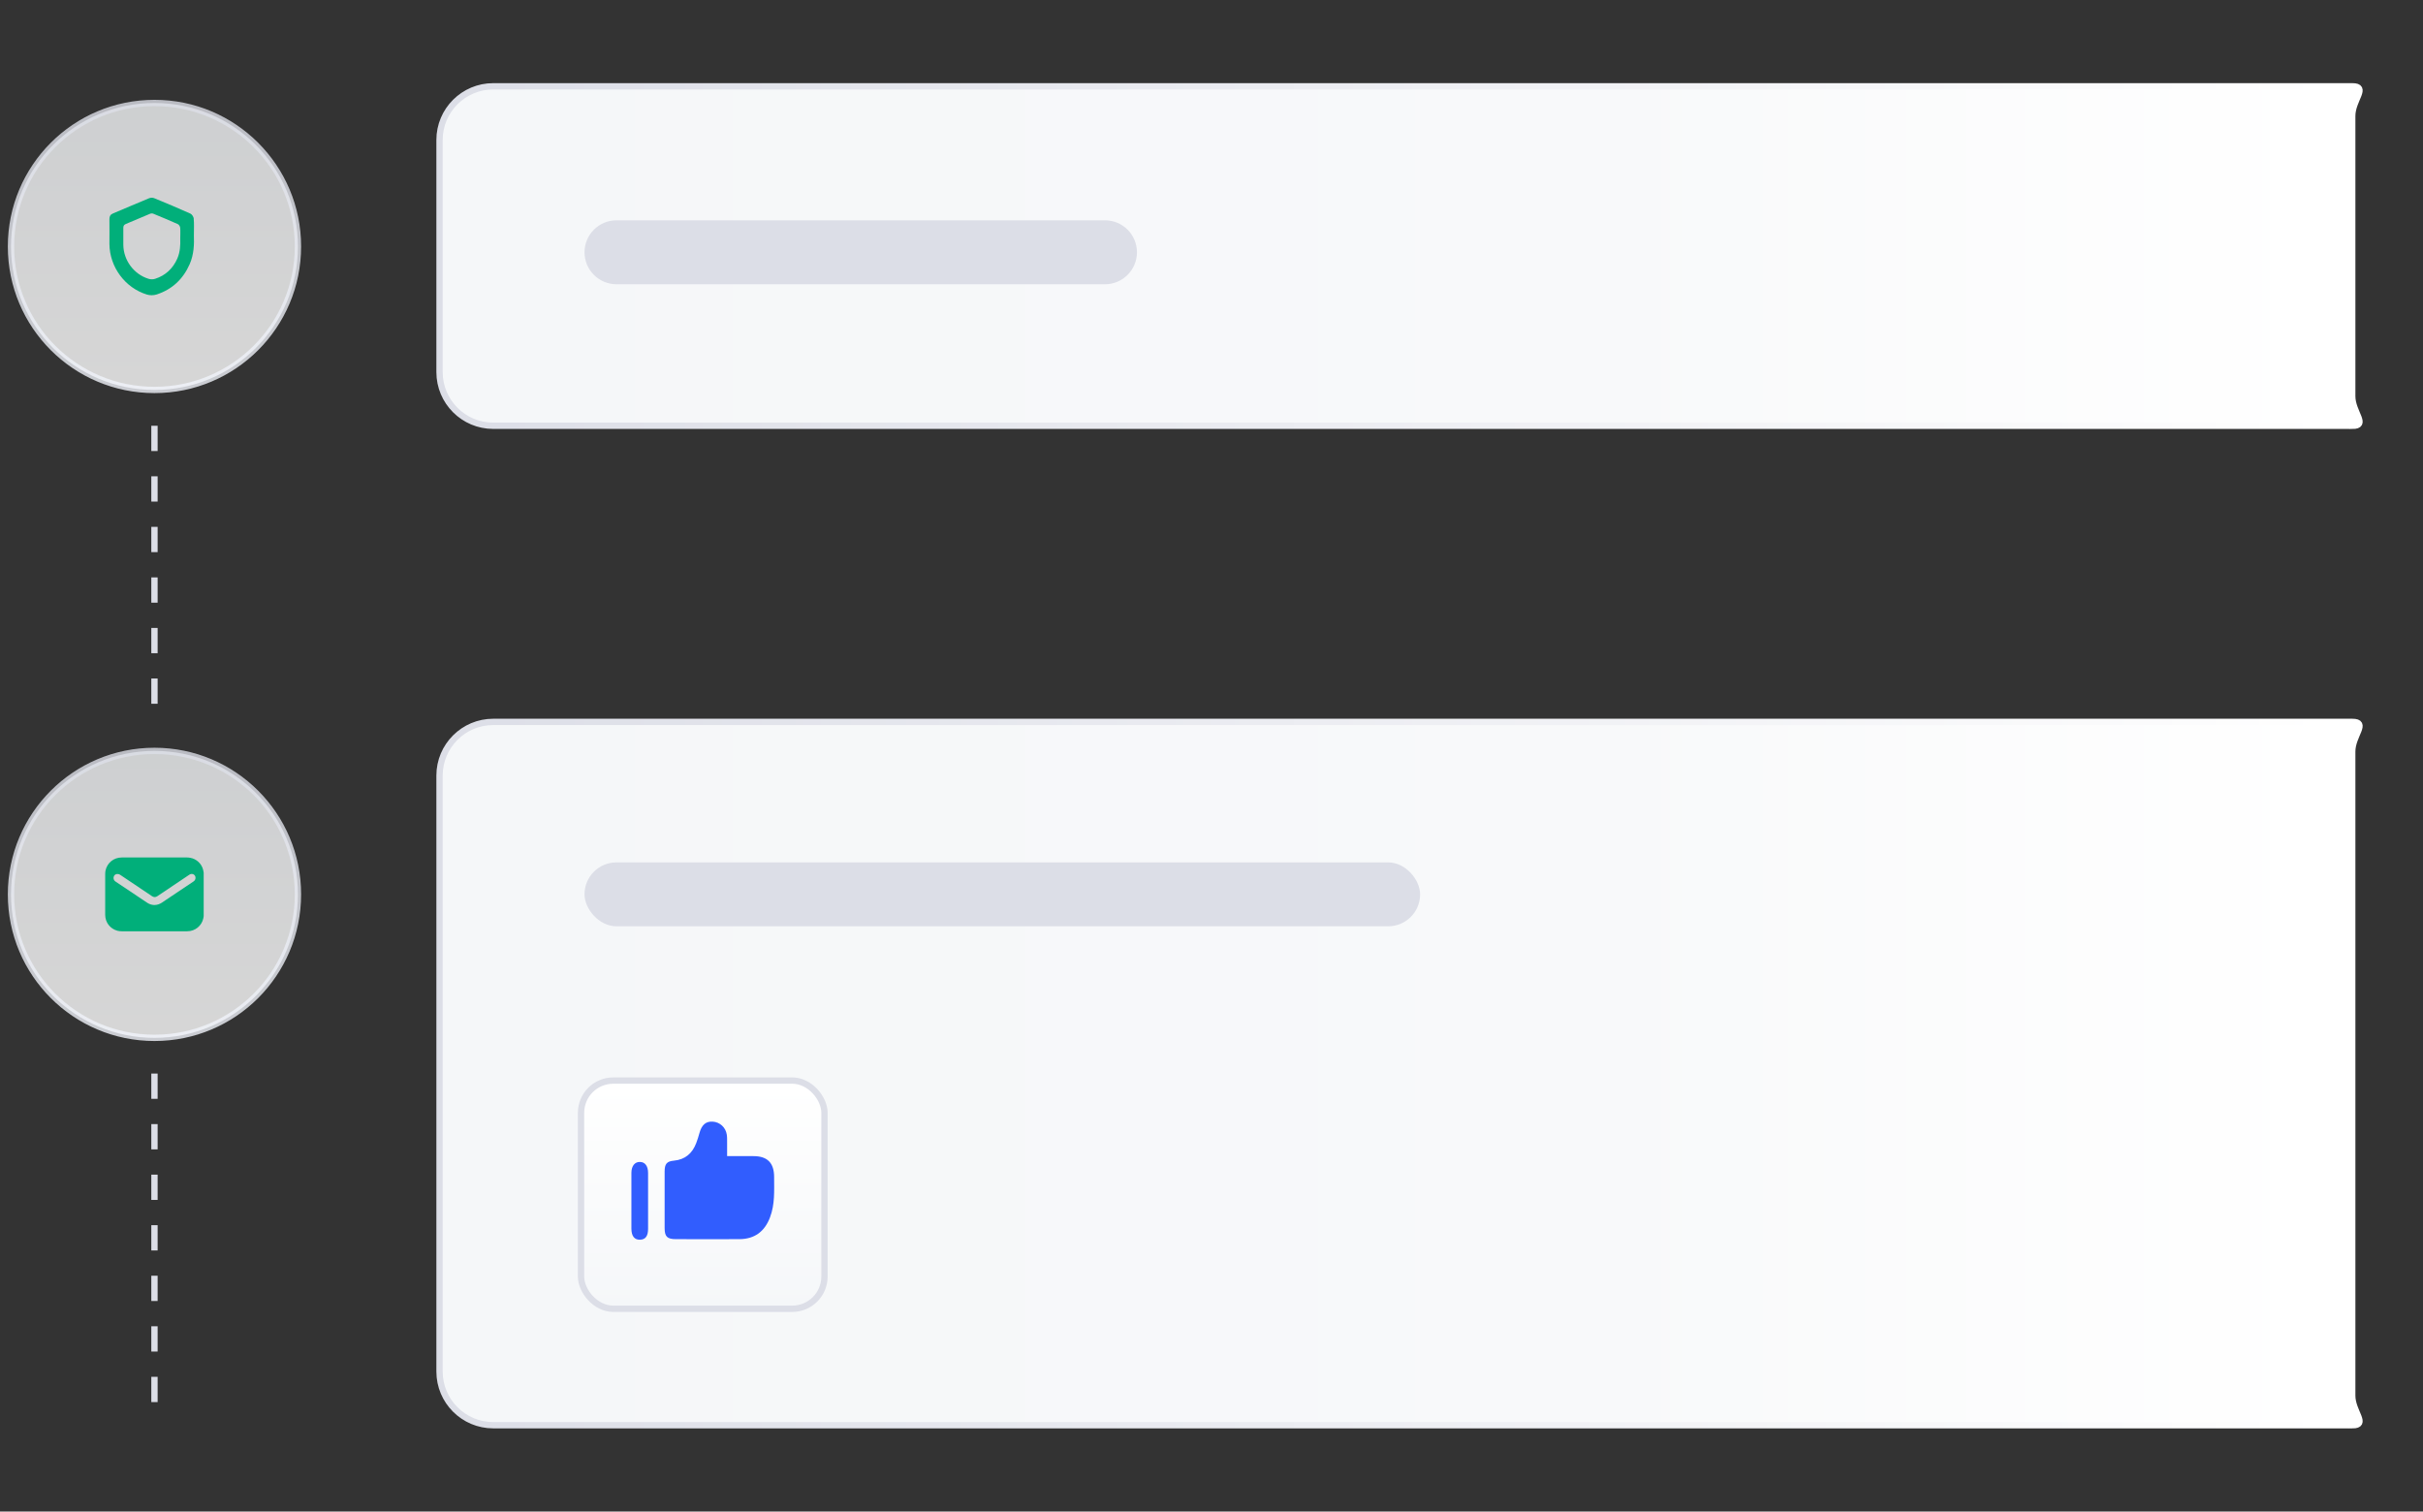 <?xml version="1.0" encoding="UTF-8"?>
<svg id="_图层_1" data-name=" 图层 1" xmlns="http://www.w3.org/2000/svg" xmlns:xlink="http://www.w3.org/1999/xlink" viewBox="0 0 383.52 239.24">
  <rect x="0" y="0" width="383.52" height="239.24" fill="#333333" stroke="none"/>
  <defs>
    <style>
      .cls-1 {
        fill: none;
      }

      .cls-2 {
        fill: url(#_未命名的渐变_19);
        stroke: url(#_未命名的渐变_20);
      }

      .cls-2, .cls-3, .cls-4, .cls-5, .cls-6 {
        stroke-miterlimit: 10;
      }

      .cls-7 {
        fill: #01af7a;
      }

      .cls-8 {
        fill: #dcdee7;
      }

      .cls-9 {
        fill: #315dfe;
      }

      .cls-3 {
        fill: url(#_未命名的渐变-2);
        stroke: url(#_未命名的渐变_18-2);
      }

      .cls-3, .cls-4 {
        isolation: isolate;
        opacity: .8;
      }

      .cls-4 {
        fill: url(#_未命名的渐变);
        stroke: url(#_未命名的渐变_18);
      }

      .cls-5 {
        fill: url(#_未命名的渐变-3);
        stroke: #dcdee7;
      }

      .cls-6 {
        fill: url(#_未命名的渐变_19-2);
        stroke: url(#_未命名的渐变_20-2);
      }
    </style>
    <linearGradient id="_未命名的渐变_19" data-name="未命名的渐变 19" x1="373.47" y1="201.47" x2="69.57" y2="201.47" gradientTransform="translate(0 242) scale(1 -1)" gradientUnits="userSpaceOnUse">
      <stop offset=".02" stop-color="#fff"/>
      <stop offset=".39" stop-color="#f8f9fa"/>
      <stop offset="1" stop-color="#f5f7f9"/>
    </linearGradient>
    <linearGradient id="_未命名的渐变_20" data-name="未命名的渐变 20" x1="373.97" y1="201.47" x2="69.07" y2="201.47" gradientTransform="translate(0 242) scale(1 -1)" gradientUnits="userSpaceOnUse">
      <stop offset=".02" stop-color="#fff"/>
      <stop offset=".11" stop-color="#fbfbfc"/>
      <stop offset="1" stop-color="#dcdee7"/>
    </linearGradient>
    <linearGradient id="_未命名的渐变_19-2" data-name="未命名的渐变 19" y1="72.08" y2="72.08" xlink:href="#_未命名的渐变_19"/>
    <linearGradient id="_未命名的渐变_20-2" data-name="未命名的渐变 20" y1="72.08" y2="72.08" xlink:href="#_未命名的渐变_20"/>
    <linearGradient id="_未命名的渐变" data-name="未命名的渐变" x1="24.45" y1="180.28" x2="24.45" y2="225.7" gradientTransform="translate(0 242) scale(1 -1)" gradientUnits="userSpaceOnUse">
      <stop offset=".02" stop-color="#fff"/>
      <stop offset="1" stop-color="#f5f7f9"/>
    </linearGradient>
    <linearGradient id="_未命名的渐变_18" data-name="未命名的渐变 18" x1="24.45" y1="179.78" x2="24.45" y2="226.2" gradientTransform="translate(0 242) scale(1 -1)" gradientUnits="userSpaceOnUse">
      <stop offset=".02" stop-color="#f1f4fb"/>
      <stop offset="1" stop-color="#dcdee7"/>
    </linearGradient>
    <linearGradient id="_未命名的渐变-2" data-name="未命名的渐变" y1="77.73" y2="123.15" xlink:href="#_未命名的渐变"/>
    <linearGradient id="_未命名的渐变_18-2" data-name="未命名的渐变 18" y1="77.23" y2="123.65" xlink:href="#_未命名的渐变_18"/>
    <linearGradient id="_未命名的渐变-3" data-name="未命名的渐变" x1="111.24" y1="70.97" x2="111.24" y2="34.85" xlink:href="#_未命名的渐变"/>
  </defs>
  <g>
    <path class="cls-1" d="M106.66,94.18l-.87-.54c-.24-.15-.38-.41-.38-.7v-3.59l1.25,.79v4.05Z"/>
    <path class="cls-1" d="M108.43,95.28l-.95-.59c-.19-.12-.3-.33-.3-.56v-3.73l1.25,.79v4.09Z"/>
    <path class="cls-1" d="M113.34,88.09l-.92,.58v4.47c0,.34-.17,.66-.45,.83l-2.86,1.75c-.28,.17-.62,.17-.9,0l-2.85-1.76c-.28-.17-.45-.48-.45-.82v-3.5c0-.34,.16-.65,.43-.82l2.93-1.83,1.62-1.01-.73-.46c-.31-.19-.7-.19-1.01,0l-4.04,2.48c-.31,.19-.51,.55-.51,.93v4.95c0,.38,.19,.74,.51,.93l4.04,2.48c.31,.19,.7,.19,1.01,0l4.04-2.48c.31-.19,.5-.55,.51-.93v-4.94c0-.37-.09-.65-.37-.83Z"/>
    <path class="cls-1" d="M108.43,91.2l-1.25-.79,4.59-2.85c.21-.13,.46-.13,.67,0l.9,.55-4.91,3.1Z"/>
    <polygon class="cls-1" points="106.66 90.14 105.41 89.35 110.36 86.25 111.64 87.04 106.66 90.14"/>
    <path class="cls-1" d="M118.42,88.71h-.4l-.53-1.04-.15,1.04h-.38l.22-1.52h.49l.46,.87,.12-.87h.38l-.22,1.52Z"/>
    <path class="cls-1" d="M120.28,88.23c-.03,.16-.12,.29-.25,.36-.17,.1-.37,.15-.56,.14-.21,0-.41-.04-.61-.12l.05-.36h.04c.08,.07,.17,.12,.27,.15,.1,.03,.2,.05,.3,.05,.02,0,.06,0,.1,0,.03,0,.07-.01,.1-.02,.03-.01,.06-.03,.08-.05,.02-.02,.04-.05,.04-.08,0-.03,0-.07-.03-.09-.04-.03-.08-.05-.12-.06-.06-.01-.12-.03-.19-.04-.06-.01-.12-.03-.18-.05-.1-.02-.2-.08-.27-.17-.05-.08-.07-.17-.05-.26,.03-.15,.12-.28,.25-.35,.16-.1,.35-.14,.54-.14,.1,0,.21,0,.31,.03,.09,.02,.17,.04,.26,.08l-.05,.35h-.04c-.07-.05-.14-.09-.22-.12-.09-.03-.18-.05-.28-.05-.03,0-.07,0-.1,0-.03,0-.07,.01-.1,.03-.03,0-.06,.03-.08,.05-.02,.02-.04,.04-.04,.07,0,.04,0,.07,.03,.09,.05,.03,.11,.05,.17,.06l.16,.03c.06,.01,.11,.03,.17,.04,.1,.02,.18,.08,.25,.15,.05,.07,.06,.17,.05,.26Z"/>
    <path class="cls-1" d="M121.84,88.2h-.88c-.01,.08,.02,.16,.08,.21,.08,.05,.18,.08,.28,.07,.08,0,.16-.01,.24-.04,.07-.02,.13-.05,.19-.09h.04l-.04,.3c-.08,.03-.17,.06-.26,.07-.09,.02-.17,.02-.26,.02-.24,0-.42-.05-.53-.15s-.16-.25-.13-.44c.02-.18,.11-.34,.25-.45,.15-.12,.34-.17,.52-.17,.2,0,.34,.05,.42,.14,.09,.09,.12,.23,.09,.41l-.02,.13Zm-.35-.22c.01-.06,0-.12-.04-.17-.05-.04-.11-.07-.17-.06-.07,0-.13,.02-.19,.06-.06,.04-.09,.1-.11,.18h.5Z"/>
    <path class="cls-1" d="M122.78,88.73c-.1,0-.19-.01-.28-.04-.08-.02-.15-.06-.21-.11-.06-.05-.1-.11-.12-.19-.03-.09-.03-.18-.02-.27,.01-.1,.04-.19,.1-.28,.05-.08,.11-.14,.18-.19,.07-.05,.16-.09,.24-.11,.09-.02,.18-.03,.27-.03,.08,0,.15,0,.22,.03,.06,.02,.13,.04,.18,.07l-.04,.31h-.05l-.05-.04s-.05-.04-.07-.05c-.03-.02-.06-.03-.09-.04-.04-.01-.08-.02-.12-.01-.09,0-.18,.03-.25,.09-.07,.07-.11,.16-.12,.25-.02,.09,0,.18,.05,.25,.06,.06,.15,.1,.23,.09,.04,0,.09,0,.13-.02,.04,0,.07-.02,.1-.04,.02-.01,.05-.03,.07-.04,.02-.01,.04-.03,.06-.04h.05l-.04,.31c-.06,.03-.13,.05-.2,.06-.07,.02-.15,.03-.23,.02Z"/>
    <path class="cls-1" d="M124.66,88.34c-.02,.13-.1,.24-.21,.29-.15,.08-.31,.12-.47,.11-.1,0-.19,0-.29-.03-.07-.01-.14-.04-.2-.06l.04-.3h.04l.06,.04s.07,.04,.1,.05c.04,.02,.09,.03,.13,.04,.05,.01,.11,.02,.16,.02,.06,0,.12,0,.17-.02,.03,0,.06-.04,.06-.07,0-.02,0-.05-.02-.06-.04-.02-.08-.03-.12-.04-.03,0-.07-.01-.11-.02s-.09-.02-.13-.03c-.09-.02-.17-.06-.23-.13-.05-.06-.06-.14-.05-.21,.02-.12,.1-.23,.2-.28,.14-.08,.3-.12,.47-.11,.09,0,.17,0,.26,.03,.06,.01,.13,.03,.19,.06l-.04,.29h-.03c-.12-.08-.26-.13-.4-.13-.05,0-.11,0-.16,.02-.04,.02-.07,.04-.07,.07,0,.02,0,.05,.02,.06,.04,.02,.08,.04,.13,.04,.04,0,.08,.01,.12,.02s.09,.02,.13,.03c.08,.01,.15,.06,.21,.12,.04,.06,.06,.13,.04,.2Z"/>
    <path class="cls-1" d="M126.28,88.13c-.02,.18-.1,.34-.24,.45-.15,.11-.33,.17-.51,.16-.21,0-.36-.05-.46-.16-.1-.12-.14-.29-.11-.45,.02-.18,.11-.34,.24-.45,.15-.11,.32-.17,.51-.16,.21,0,.37,.05,.46,.16,.1,.12,.15,.29,.11,.45Zm-.51,.28s.05-.07,.07-.11c.02-.05,.04-.11,.04-.17,0-.06,.01-.11,0-.17,0-.04-.02-.08-.04-.11-.02-.03-.04-.05-.07-.06-.03-.01-.07-.02-.1-.02-.03,0-.07,0-.1,.01-.03,.01-.06,.03-.09,.06-.03,.03-.06,.07-.07,.11-.02,.06-.04,.11-.05,.17,0,.05,0,.11,0,.16,0,.04,.02,.08,.04,.11,.02,.03,.04,.05,.07,.06,.03,.01,.07,.02,.11,.02,.03,0,.07,0,.1-.02,.03-.01,.06-.03,.09-.06Z"/>
    <path class="cls-1" d="M127.56,87.38h-.03s-.04-.01-.06-.02c-.03,0-.06-.01-.09,0-.06,0-.11,0-.16,.04-.04,.04-.06,.1-.06,.15h0s.29,0,.29,0l-.04,.25h-.28l-.13,.9h-.39l.13-.9h-.16l.04-.25h.17v-.03c.01-.12,.07-.24,.16-.32,.11-.08,.24-.11,.37-.11,.06,0,.11,0,.15,0s.09,0,.12,.01l-.03,.26Z"/>
    <path class="cls-1" d="M128.4,88.69s-.09,.02-.14,.02c-.06,0-.11,0-.17,0-.11,.01-.23-.02-.32-.09-.06-.06-.09-.16-.07-.3l.07-.54h-.16l.04-.25h.16l.05-.33h.39l-.05,.33h.36l-.04,.25h-.36l-.06,.41s-.01,.08-.01,.11c0,.03,0,.06,0,.08,0,.02,.02,.05,.04,.06,.03,.02,.07,.02,.11,.02,.03,0,.05,0,.08-.01,.02,0,.05-.01,.07-.02h.03l-.04,.25Z"/>
    <path class="cls-1" d="M121,93.04c-.16,.43-.4,.83-.71,1.17,.59,.25,1.17,.54,1.73,.86l-.57,.61c-.56-.36-1.15-.67-1.75-.94-.64,.45-1.45,.73-2.41,.92-.11-.24-.25-.46-.42-.67,.81-.11,1.5-.3,2.05-.6-.48-.2-.96-.38-1.4-.53h.01c.2-.28,.38-.55,.55-.83h-1.22v-.67h1.6c.15-.29,.29-.58,.41-.88l.78,.15c-.09,.24-.21,.48-.33,.73h2.74v.67h-1.05Zm-3.32-1.01h-.71v-1.34h2.05c-.07-.17-.15-.34-.22-.49l.74-.17c.11,.2,.24,.46,.32,.67h2.08v1.34h-.75v-.68h-3.51v.68Zm1.27,1.01c-.11,.19-.22,.36-.32,.52,.32,.11,.64,.23,.97,.36,.25-.25,.45-.55,.6-.88h-1.24Z"/>
    <path class="cls-1" d="M128.5,90.87v.69h-3.16c-.19,.42-.42,.82-.69,1.19v2.91h-.71v-2.1c-.16,.15-.34,.3-.52,.42-.1-.24-.21-.47-.35-.69,.62-.41,1.11-1.04,1.47-1.74h-1.28v-.69h1.59c.1-.28,.19-.56,.26-.84l.74,.18c-.06,.22-.14,.44-.22,.66h2.88Zm-1.42,3.98h1.4v.66h-3.53v-.66h1.43v-1.37h-1.2v-.66h1.2v-1h.71v1h1.17v.66h-1.17v1.37Z"/>
    <path class="cls-1" d="M132.2,94.29c-.22,.04-.45,.08-.68,.12v1.23h-.63v-1.13l-1.23,.2-.14-.72c.38-.04,.86-.11,1.38-.18v-.64h-.56c-.21,0-.43,.04-.48,.09-.06-.21-.13-.41-.21-.61,.13-.04,.22-.2,.34-.47,.05-.13,.17-.43,.3-.82h-.67v-.67h.86c.06-.21,.11-.43,.14-.64l.68,.14c-.04,.17-.08,.34-.12,.51h1.01v.67h-1.23c-.14,.42-.3,.81-.45,1.16h.4v-.83h.63v.83h.59v.65h-.59v.55l.64-.09,.03,.65Zm1.62-1.92c0,.18,0,.38-.02,.6,.2,.93,.61,1.74,1.33,2.09-.18,.17-.34,.38-.46,.6-.54-.32-.89-.83-1.14-1.48-.23,.59-.61,1.11-1.09,1.49-.15-.19-.32-.35-.52-.48,1.14-.88,1.24-2.07,1.24-2.84v-.28h.67v.3Zm-.72-.84c-.12,.45-.3,.87-.55,1.25-.18-.15-.37-.29-.57-.42,.4-.54,.63-1.42,.73-2.34l.67,.1c-.04,.27-.08,.51-.13,.77h1.23l.11-.02,.47,.12c-.11,.6-.27,1.27-.39,1.7l-.56-.14c.06-.27,.13-.65,.19-1.02h-1.21Z"/>
    <path class="cls-1" d="M137.89,90.28c-.16,.44-.36,.87-.58,1.28v4.1h-.67v-3.03c-.12,.15-.24,.3-.35,.43-.1-.26-.23-.51-.38-.75,.52-.54,1.02-1.4,1.31-2.25l.67,.22Zm3.58,3.36h-1.51v2.02h-.71v-2.02h-1.59v-.7h1.59v-1.04h-.72c-.1,.27-.22,.53-.37,.78-.19-.13-.4-.25-.61-.34,.32-.47,.56-1.23,.7-1.97l.68,.14c-.05,.23-.11,.46-.17,.69h.49v-1.09h.71v1.09h1.23v.7h-1.24v1.04h1.51v.7Z"/>
  </g>
  <g>
    <path class="cls-2" d="M372.32,67.39H78.07c-4.7,0-8.5-3.81-8.5-8.5V22.16c0-4.7,3.81-8.5,8.5-8.5H372.32c2.59,0,0,2.1,0,4.69V62.71c0,2.59,2.59,4.69,0,4.69h0Z"/>
    <path class="cls-6" d="M372.32,225.58H78.07c-4.7,0-8.5-3.81-8.5-8.5V122.76c0-4.7,3.81-8.5,8.5-8.5H372.32c2.59,0,0,2.1,0,4.69v101.95c0,2.59,2.59,4.69,0,4.69h0Z"/>
    <circle class="cls-4" cx="24.45" cy="39.01" r="22.71"/>
    <circle class="cls-3" cx="24.45" cy="141.56" r="22.71"/>
    <path class="cls-8" d="M24.95,111.39h-1v-4h1v4Zm0-8h-1v-4h1v4Zm0-8h-1v-4h1v4Zm0-8h-1v-4h1v4Zm0-8h-1v-4h1v4Zm0-8h-1v-4h1v4Z"/>
    <path class="cls-8" d="M24.95,221.92h-1v-4h1v4Zm0-8h-1v-4h1v4Zm0-8h-1v-4h1v4Zm0-8h-1v-4h1v4Zm0-8h-1v-4h1v4Zm0-8h-1v-4h1v4Zm0-8h-1v-4h1v4Z"/>
    <path class="cls-8" d="M97.58,34.87h77.32c2.79,0,5.06,2.26,5.06,5.06h0c0,2.79-2.27,5.06-5.06,5.06H97.58c-2.79,0-5.06-2.26-5.06-5.06h0c0-2.79,2.27-5.06,5.06-5.06Z"/>
    <rect class="cls-8" x="92.52" y="136.5" width="132.26" height="10.11" rx="5.05" ry="5.05"/>
    <rect class="cls-5" x="91.97" y="171.03" width="38.53" height="36.12" rx="5.1" ry="5.1"/>
    <path class="cls-9" d="M115.09,182.99h4.18c2.2,0,3.26,1.08,3.26,3.3s.14,4.31-.65,6.39c-.84,2.23-2.42,3.43-4.82,3.45-3.36,.02-6.71,0-10.07,0-1.39,0-1.79-.4-1.79-1.77,0-2.98-.01-5.96,0-8.94,0-1.18,.33-1.61,1.45-1.71,1.82-.17,2.94-1.17,3.56-2.81,.2-.51,.35-1.04,.5-1.56,.36-1.31,1.02-1.88,2.11-1.81,1.12,.07,2.05,.91,2.22,2.07,.07,.47,.04,.96,.05,1.44v1.96h0Zm-15.15,11.45c0,1.2,.47,1.8,1.36,1.78,.86-.02,1.28-.57,1.28-1.73v-8.83c0-1.1-.48-1.74-1.29-1.75-.81-.02-1.34,.63-1.35,1.71-.01,1.47,0,2.94,0,4.42v4.4Z"/>
  </g>
  <path class="cls-7" d="M30.68,34.64c-.03-.3-.28-.71-.54-.83-1.9-.85-3.82-1.66-5.75-2.45-.22-.09-.55-.08-.78,.01-1.91,.78-3.79,1.61-5.7,2.4-.42,.17-.59,.44-.59,.9,.02,1.32,0,2.64,0,3.96,.04,3.63,2.47,6.93,5.93,7.99,.47,.15,1.07,.14,1.54-.01,2.45-.8,4.17-2.41,5.22-4.77,.7-1.57,.73-3.24,.68-4.58,0-1.1,.05-1.87-.03-2.63Zm-2.61,6.28c-.71,1.59-1.87,2.68-3.52,3.21-.31,.1-.72,.1-1.03,0-2.33-.71-3.98-2.94-4-5.39,0-.89,0-1.78,0-2.68,0-.31,.11-.49,.4-.61,1.28-.54,2.56-1.09,3.84-1.62,.15-.06,.38-.07,.52,0,1.3,.53,2.6,1.08,3.88,1.65,.17,.08,.34,.36,.36,.56,.05,.51,.01,1.03,.01,1.78,.03,.91,0,2.03-.46,3.09h0Z"/>
  <path class="cls-7" d="M32.24,138.12v6.88c-.02,.11-.03,.22-.05,.32-.25,1.22-1.31,2.08-2.56,2.08h-10.37c-.22,0-.46-.03-.67-.08-1.16-.31-1.94-1.33-1.94-2.52v-6.47c0-.18,.02-.36,.05-.54,.27-1.23,1.31-2.07,2.57-2.07h10.34c.17,0,.33,.02,.5,.05,1,.17,1.83,.96,2.05,1.94,.03,.14,.05,.28,.08,.42h0Zm-7.78,5.12c.42,0,.8-.14,1.15-.36,.19-.12,.38-.25,.56-.38,1.49-1,2.98-2,4.47-2.99,.12-.08,.21-.19,.26-.32,.13-.35-.02-.71-.35-.83-.23-.08-.44-.02-.63,.12-1.67,1.13-3.35,2.24-5.02,3.37-.27,.19-.56,.18-.83,0-1.67-1.13-3.36-2.25-5.04-3.38-.07-.05-.15-.08-.24-.11-.31-.09-.63,.04-.75,.29-.15,.32-.06,.67,.2,.85,1.69,1.13,3.38,2.27,5.08,3.4,.34,.22,.73,.34,1.14,.35h0Z"/>
</svg>